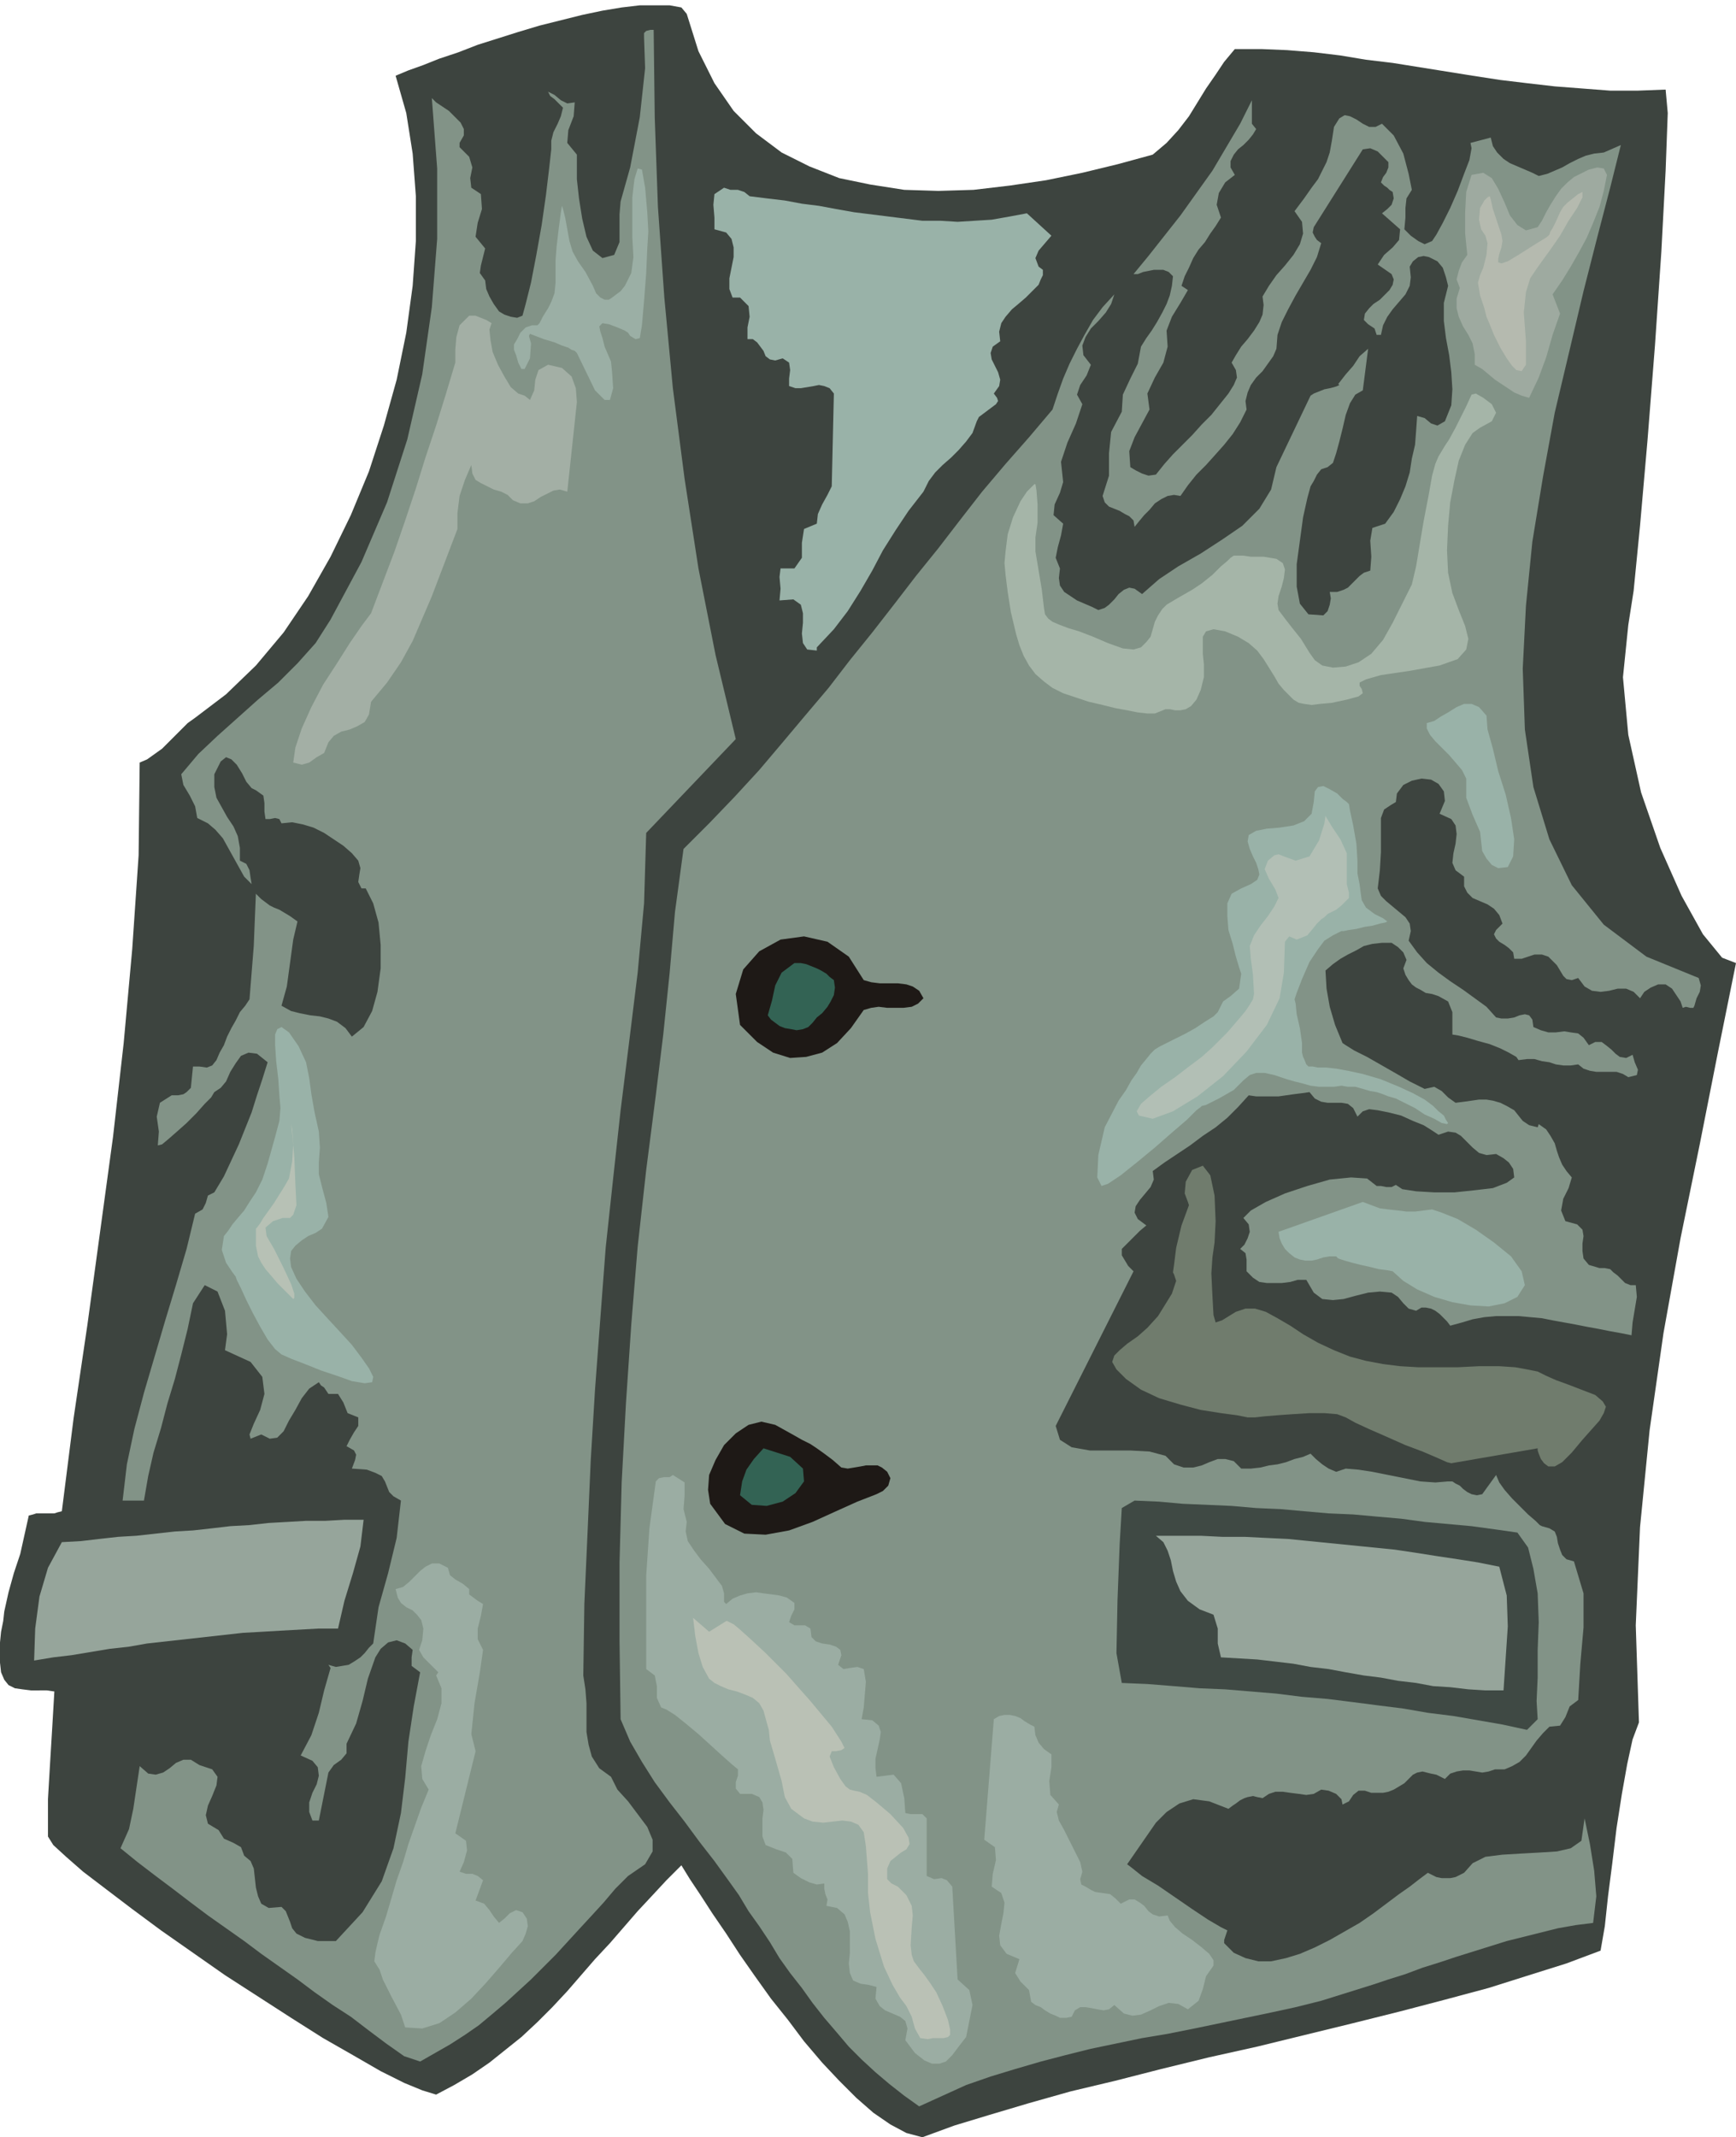<svg xmlns="http://www.w3.org/2000/svg" fill-rule="evenodd" height="2.004in" preserveAspectRatio="none" stroke-linecap="round" viewBox="0 0 1628 2004" width="1.628in"><style>.pen1{stroke:none}.brush3{fill:#829387}.brush5{fill:#99b2a8}.brush7{fill:#1e1916}.brush8{fill:#336354}.brush9{fill:#9bada3}</style><path class="pen1" style="fill:#3d443f" d="m644 13 11 35 15 30 18 26 21 21 24 18 26 13 28 11 29 6 32 5 32 1 33-1 34-4 34-5 34-7 33-8 33-9 13-11 11-12 10-13 8-13 8-13 9-13 8-12 10-12h25l24 1 25 2 25 3 24 4 25 3 25 4 25 4 25 4 26 4 25 3 26 3 26 2 26 2h26l26-1 2 22-2 54-4 76-6 88-7 89-7 80-6 61-5 32-5 49 5 54 12 54 18 52 20 45 20 36 18 22 13 5-17 84-17 86-18 88-16 89-13 91-9 91-4 92 3 91-6 16-5 23-5 28-5 32-4 33-4 31-3 28-4 23-32 12-35 11-38 12-41 11-42 11-44 11-45 11-45 11-45 10-45 11-43 11-42 10-39 11-37 11-33 10-30 11-15-4-15-8-16-11-16-14-16-16-16-17-17-20-15-20-16-20-15-21-14-20-13-20-13-19-11-17-10-15-8-13-14 14-13 14-14 15-13 15-13 15-14 15-13 15-13 15-14 15-14 14-15 14-15 12-15 12-16 11-17 10-17 9-13-4-17-7-22-11-26-15-28-16-30-19-31-20-31-20-30-21-30-21-27-20-25-19-21-16-16-14-12-11-5-8v-35l2-34 2-33 2-34-7-1H29l-8-1-7-1-6-3-4-5-3-7-1-9v-19l1-10 2-10 1-9 2-9 2-9 5-18 6-18 4-18 4-18 4-1 3-1h17l3-1 4-1 11-87 13-88 12-88 12-88 10-88 8-88 6-88 1-87 7-3 7-5 7-5 6-6 6-6 6-6 6-6 7-5 29-22 28-27 26-31 23-34 21-37 19-39 17-41 14-43 12-43 9-44 6-44 3-42v-42l-3-40-6-38-10-35 12-5 14-5 15-6 18-6 18-7 19-6 19-6 20-6 20-5 20-5 19-4 18-3 17-2h28l11 2 5 6z"/><path class="pen1 brush3" d="m613 28 1 82 3 84 6 85 8 85 11 85 13 84 16 81 19 79-84 88-2 66-6 65-8 65-8 64-7 64-7 65-5 66-5 67-4 66-3 68-3 67-1 67 2 13 1 13v27l2 12 3 11 7 11 11 8 6 12 10 11 9 12 9 12 5 12v11l-7 12-16 11-12 12-11 13-11 12-12 13-11 12-11 12-12 12-11 11-12 11-12 11-13 11-12 10-13 9-14 9-14 8-14 8-15-5-17-12-16-12-17-13-17-11-17-12-16-12-17-12-17-12-16-12-17-12-17-12-16-12-17-13-16-12-17-13-16-13 8-18 4-19 3-20 3-20 8 7 7 1 7-2 6-4 6-5 7-3h7l8 5 12 4 5 7-1 8-4 10-4 9-2 9 2 8 10 6 5 8 9 4 7 4 3 8 6 5 3 7 1 9 1 9 2 8 3 7 7 4 12-1 4 4 2 5 2 5 2 6 4 5 8 4 12 3h17l25-27 18-29 11-31 7-33 4-33 3-34 5-33 6-32-8-6v-8l1-7-7-6-8-3-8 2-7 6-5 8-7 20-5 21-6 21-9 19v9l-5 6-7 5-5 7-9 45h-6l-3-8v-9l3-9 4-8 2-8-1-8-5-6-11-5 10-19 7-21 5-21 6-21-2-3 7 2 6-1 6-1 5-3 6-4 4-4 4-5 4-4 5-34 9-32 8-33 4-35-7-4-4-4-2-5-2-5-3-5-6-3-8-3-14-1 3-8 1-5-2-4-7-4 3-6 4-7 4-6v-8l-10-4-4-10-5-8h-9l-2-3-2-3-3-2-2-3-9 6-7 9-6 11-6 10-5 10-6 6-7 1-8-4-10 4-1-4 4-10 6-13 4-15-2-16-11-14-24-11 2-15-2-22-7-18-12-6-11 17-5 24-6 24-6 23-7 23-6 23-7 23-5 22-4 23h-20l4-34 7-33 9-34 10-34 10-34 10-33 10-34 8-33 7-4 3-6 2-7 6-3 9-15 7-15 7-15 6-15 6-15 5-16 5-15 5-16-10-8-8-1-7 3-5 7-5 8-4 9-5 6-6 4-3 5-6 6-8 9-9 9-9 8-8 7-6 5-4 1 1-13-2-14 3-13 11-7h6l5-1 3-2 4-4 2-20h6l7 1 5-2 4-5 3-7 4-7 3-8 4-8 4-7 4-8 5-6 4-6 2-25 2-25 1-25 1-24 5 5 4 3 4 3 4 2 5 2 5 3 5 3 7 5-4 17-3 22-3 22-5 18 9 5 8 2 10 2 9 1 8 2 8 3 8 6 6 8 11-9 8-15 5-18 3-22v-22l-2-21-5-18-7-14h-4l-3-6 1-7 1-6-2-7-6-7-8-7-9-6-9-6-10-5-10-3-10-2-10 1-2-4-4-1-5 1h-4l-1-7v-8l-1-7-7-5-4-2-5-6-4-8-5-8-5-5-5-2-5 4-6 12v12l2 10 5 9 5 9 6 9 4 9 2 11v12l6 3 3 6 1 7 1 6-7-7-5-9-5-9-5-9-5-9-7-8-7-6-10-5-2-11-5-10-6-10-2-10 16-19 18-17 19-17 19-17 19-16 18-18 17-19 14-22 29-54 24-56 19-59 14-61 9-63 5-64v-66l-5-66 4 4 6 4 6 4 6 6 5 5 3 6v6l-4 7v4l3 3 3 3 3 3 3 10-2 10 1 9 9 6 1 14-4 13-2 13 9 11-2 8-2 8-1 7 5 7 1 8 3 7 4 7 5 7 5 3 6 2 6 1 5-2 3-11 5-20 5-26 5-28 4-28 3-25 2-18v-8l2-8 4-8 3-7 2-8-4-4-4-4-4-3-2-4 6 3 6 5 6 3 7-1-1 13-5 13-1 12 9 11v23l2 18 3 19 4 17 6 13 9 7 11-3 5-12v-26l1-12 9-32 9-47 5-46-1-29v-4l2-2 4-1h3z"/><path class="pen1 brush3" d="m1158 164-9 7-6 10-2 11 4 12-5 8-5 7-5 8-6 7-5 8-4 9-4 8-3 9 6 4-7 12-8 13-5 13 1 15-4 15-8 14-7 15 2 15-7 13-7 13-5 13 1 15 5 3 6 3 6 2 7-1 8-10 8-9 9-9 9-9 9-10 9-9 8-10 8-10 5-8 3-7-1-7-4-7 4-7 5-8 6-7 6-8 5-8 3-7 1-9-1-8 6-10 7-10 8-9 8-10 6-10 3-10-1-11-7-10 9-12 7-10 6-8 4-8 4-8 3-9 2-11 2-13 5-8 5-3 5 1 6 3 6 4 6 3h6l6-3 11 11 9 17 5 19 3 15-5 8-1 9v9l-1 11 6 6 7 5 6 3 7-3 4-6 6-11 7-14 7-16 6-16 5-13 2-11-1-5 19-5 2 8 4 6 6 6 6 4 7 3 7 3 7 3 6 3 8-2 7-3 7-3 7-4 8-4 7-3 8-2 9-1 16-7-10 40-12 46-13 51-13 55-14 59-11 60-10 61-6 60-3 59 2 57 8 54 15 49 21 43 30 37 40 30 49 20 2 7-1 6-3 6-2 7-1 2h-3l-4-1-3 1-2-6-4-6-4-6-6-4h-7l-7 3-6 4-4 6-6-6-7-3h-8l-8 2-8 1-8-1-7-4-6-8-6 2-5-1-3-3-3-5-3-5-4-4-4-4-6-2h-7l-6 2-6 2h-7l-1-6-4-4-4-3-5-3-3-3-2-4 2-4 6-6-3-8-5-6-6-4-7-3-7-3-5-5-3-6v-9l-8-6-3-7 1-9 2-9 1-9-1-8-4-6-11-5 5-12-1-9-5-7-7-4-9-1-9 2-8 4-6 8-1 8-5 3-6 4-3 8v32l-1 17-2 17 3 7 5 5 6 5 6 5 6 5 4 6 1 7-2 9 8 11 9 10 11 9 11 8 12 8 11 8 11 8 9 10 5 1h6l6-1 5-2 5-1 4 1 3 4 1 7 7 3 7 2h7l8-1 6 1 7 1 5 4 5 7 6-3h6l4 3 5 4 4 4 4 3 6 1 6-3 2 7 3 7-1 5-8 2-5-3-6-2h-19l-6-1-6-2-5-4-7 1h-7l-7-1-6-2-7-1-7-2h-7l-8 1-2-3-7-4-8-4-10-4-11-3-10-3-8-2-6-1v-21l-4-10-9-5-6-2-6-1-5-3-4-2-4-3-3-4-3-5-2-6 3-8-3-7-5-5-6-4h-9l-9 1-8 2-7 4-8 4-7 4-7 5-7 6 1 17 3 17 5 17 7 17 3 2 8 5 12 6 14 8 14 8 12 7 10 5 4 2 9-2 7 4 6 6 7 5 8-1 7-1 7-1h7l6 1 7 2 6 3 7 4 4 5 4 5 6 4 8 2 1-3 7 5 4 6 4 7 2 7 2 6 3 7 4 6 5 6-3 10-5 10-2 11 4 10 11 3 5 5 1 6-1 7v7l1 7 5 6 10 3h5l5 1 3 3 4 3 4 4 3 3 5 2h5l1 11-2 12-2 12-1 12-10-2-11-2-10-2-11-2-10-2-11-2-11-2-10-2-11-1-11-1h-21l-11 1-11 2-10 3-11 3-3-4-3-3-4-4-4-3-4-2-5-1h-4l-5 3-7-2-5-5-5-6-6-4-11-1-11 1-12 3-11 3-10 1-10-1-8-6-7-12h-8l-7 2-8 1h-14l-7-1-6-4-6-6v-11l-1-6-5-4 4-4 3-6 2-6-1-7-5-6 7-7 14-8 18-8 21-7 21-6 20-2 15 1 9 7h4l5 1h5l4-2 6 4 13 2 17 1h19l19-2 17-2 13-5 7-5-1-8-4-6-5-4-7-4-9 1-7-2-6-5-5-5-6-6-5-3-7-1-9 3-6-4-8-5-10-4-11-5-12-3-10-2-8-1-6 2-5 5-4-8-5-4-6-1h-13l-6-1-6-3-5-6-7 1-8 1-7 1-7 1h-21l-7-1-10 11-10 10-11 9-12 8-12 9-12 8-12 8-11 8 1 8-3 7-5 6-5 6-4 6-1 6 3 6 8 6-6 5-5 5-6 6-6 6v6l3 5 3 5 5 5-73 145 4 13 11 7 17 3h38l18 1 15 4 8 8 9 3h9l8-2 7-3 8-3h7l8 2 7 7h9l9-1 8-2 8-1 8-2 8-3 8-2 7-3 5 5 6 5 6 4 7 3 9-3 12 1 13 2 15 3 15 3 15 3 14 1 12-1h4l3 2 4 2 3 3 4 3 4 2 5 1 5-1 13-18 3 7 5 7 7 8 8 8 7 7 7 6 4 4 2 1 7 2 5 3 2 5 1 6 2 6 2 5 4 4 7 2 9 30v32l-3 34-2 34-8 6-4 10-5 8-10 1-6 6-6 7-5 7-5 7-6 6-7 4-7 3h-9l-6 2-6 1-6-1-6-1h-6l-6 1-6 2-5 5-4-2-4-2-5-1-4-1-4-1-5 1-4 2-4 4-4 4-5 3-5 3-5 2-5 1h-11l-6-2h-6l-5 4-4 6-6 3-1-5-5-5-7-3-7-1-7 4-7 1-7-1-8-1-7-1h-7l-6 2-6 4-5-1-4-1-5 1-3 1-4 2-4 3-3 2-4 3-18-7-15-2-13 4-12 8-10 10-9 13-9 13-9 13 4 3 10 8 15 9 16 11 16 11 15 10 12 7 6 3-1 3-1 3-1 3v3l9 9 11 5 12 3h12l14-3 13-4 14-6 14-7 14-8 14-8 13-9 12-9 12-9 10-7 9-7 8-6 4 2 4 2 5 1h8l5-1 4-2 4-2 8-9 12-6 16-2 17-1 18-1 16-1 13-3 10-7 3-21 5 24 4 25 2 24-3 25-16 2-17 3-16 4-16 4-16 4-16 5-16 5-16 5-15 5-16 5-16 6-16 5-15 5-16 5-16 5-16 5-24 6-23 5-24 5-24 5-24 5-25 5-24 4-24 5-24 5-24 6-23 6-24 7-23 7-23 8-22 10-22 10-14-10-14-11-13-11-13-12-12-12-11-13-12-14-11-14-10-14-11-14-10-14-9-15-10-15-10-14-9-15-10-14-13-18-14-18-14-19-14-18-14-19-12-19-11-19-9-21-1-73v-74l2-75 4-74 5-74 6-73 8-72 9-70 7-57 6-58 5-57 8-59 24-24 24-25 23-25 22-26 21-25 22-26 20-26 21-26 21-27 20-26 21-26 20-26 21-27 22-26 22-25 22-26 5-15 5-14 6-14 7-14 7-13 8-14 9-12 11-12-3 9-5 8-7 8-7 7-5 8-3 8 1 9 7 9-4 10-6 9-3 9 5 9-6 18-8 18-6 18 2 19-3 10-5 11-1 10 9 8-2 11-3 11-2 10 4 10-1 9 1 7 4 6 6 4 6 4 7 3 7 3 6 3 6-2 4-3 5-5 4-5 5-4 5-2 5 1 7 5 16-14 18-12 21-12 20-13 19-13 16-16 11-18 5-21 32-67 3-2 5-2 5-2 5-1 4-1 3-1 2-1-1-1 7-9 7-8 6-9 8-7-5 39-7 4-5 8-4 11-3 13-3 12-3 11-3 9-5 4-6 2-4 5-3 6-3 5-3 11-4 18-3 22-3 22v21l3 16 8 10 14 1 4-4 2-6 1-6-1-6h7l6-2 4-2 4-4 3-3 4-4 4-3 6-2 1-13-1-15 2-12 12-4 8-11 6-12 5-12 4-13 2-13 3-13 1-13 1-14 7 2 6 5 6 2 7-4 6-15 1-15-1-16-2-16-3-16-2-16v-17l4-16-2-8-3-9-5-6-8-4-5-1-5 1-5 4-3 5 1 10-1 8-4 8-6 7-6 7-5 7-4 8-2 9h-4l-2-6-6-4-4-4 1-6 4-5 4-4 6-4 5-5 4-4 3-5 1-5-2-5-13-9 6-9 8-7 6-7 1-10-17-15 5-4 4-4 2-6-1-6-3-2-2-2-3-2-3-3 2-5 3-4 2-5v-5l-5-5-5-5-7-3-7 1-46 73-1 5 2 4 2 3 4 3-4 13-6 12-7 12-7 12-7 13-6 12-4 12-1 13-3 7-5 7-5 7-6 6-5 7-3 7-2 8 1 8-6 12-7 11-8 10-8 9-9 10-9 9-8 10-7 10-6-1-6 1-6 3-6 4-5 6-5 5-5 6-4 5-1-6-4-4-4-2-5-3-5-2-5-2-4-4-2-6 6-19v-21l2-20 10-19 1-16 7-15 7-14 3-16 5-8 5-7 5-8 5-9 4-8 3-8 2-9 1-9-4-4-5-2h-9l-5 1-5 1-5 2h-4l14-17 15-19 15-19 15-21 15-21 13-22 13-22 11-22v22l4 5-3 5-4 5-5 5-5 4-4 5-3 6v6l4 7z"/><path class="pen1" style="fill:#9eaaa0" d="m1507 164-3 15-4 15-6 15-6 14-7 13-8 14-8 13-9 13 7 18-7 20-6 21-7 19-9 19-7-2-7-3-6-4-6-4-6-4-6-5-6-5-7-4v-10l-2-10-4-8-5-8-4-9-2-8v-9l3-10-3-8 2-8 3-8 5-7-2-20v-20l1-19 5-16 11-2 8 5 6 10 6 13 5 12 7 9 8 5 11-3 4-6 4-8 4-7 5-8 5-7 6-6 6-5 6-3 8-4 8-2 6 1 3 6z"/><path class="pen1 brush5" d="m963 200 23 21-6 7-6 7-3 7 3 8 4 3v5l-2 4-2 5-6 6-6 6-7 6-6 5-6 7-4 6-2 8 1 9-7 5-2 6 1 6 3 6 3 6 2 7-1 6-5 7 3 4 1 3-2 3-4 3-4 3-4 3-4 3-2 4-4 11-6 8-7 8-7 7-8 7-7 7-6 8-5 10-14 18-12 18-12 19-10 19-11 19-12 19-13 17-16 17v3l-9-1-4-6-1-9 1-10v-9l-2-8-7-5-13 1 1-11-1-11 1-8h13l7-10v-14l2-13 12-5 1-9 4-9 5-9 4-8 2-87-4-5-5-2-5-1-5 1-6 1-6 1h-5l-6-2v-7l1-8-1-7-6-4-7 2-5-1-4-3-2-5-3-4-3-4-4-3h-5v-11l2-10-1-10-8-8h-7l-3-8v-10l2-10 2-10v-9l-2-8-5-6-11-3v-11l-1-12 1-10 9-6 6 2h7l6 2 5 4 16 2 17 2 16 3 16 2 16 3 17 3 16 2 16 2 16 2 16 2h17l16 1 16-1 16-1 17-3 16-3z"/><path class="pen1" style="fill:#a3afa5" d="m492 371 5 4 4-9 1-10 3-9 9-5 13 3 9 8 4 11 1 13-9 84-7-2-6 1-6 3-6 3-6 4-6 2h-7l-7-3-5-5-6-3-7-2-6-3-6-3-5-3-3-6-1-8-6 14-5 15-2 16v15l-8 21-8 21-8 21-9 21-9 21-11 20-13 19-15 18-2 12-4 7-7 4-7 3-8 2-7 4-5 6-4 10-7 4-7 5-7 2-8-2 2-14 6-18 9-20 11-21 13-20 12-19 11-16 9-12 11-29 11-29 10-29 10-30 9-29 10-30 9-29 9-30v-12l1-12 3-11 9-9h6l5 2 5 2 5 3-2 6 1 10 2 11 5 12 6 11 6 10 7 6 6 2z"/><path class="pen1 brush5" d="m1414 813-9 1-6-3-5-6-4-7-2-18-7-16-6-16v-18l-4-8-6-7-6-7-7-7-6-6-5-6-3-6v-5l7-2 6-4 7-4 8-5 7-3h7l7 3 7 8 1 13 5 18 5 21 7 22 5 22 3 20-1 16-5 10z"/><path class="pen1 brush7" d="m810 919 7 2 8 1h17l8 1 6 2 6 4 4 7-5 5-6 3-8 1h-15l-8-1-7 1-7 2-12 17-13 14-14 9-15 4-15 1-16-5-15-10-16-16-4-29 7-23 15-17 20-11 22-3 22 5 20 14 14 22z"/><path class="pen1 brush8" d="m782 919 1 7-1 7-3 6-3 5-5 6-5 4-4 5-4 4-5 2-6 1-5-1-6-1-5-2-4-3-4-3-3-4 4-14 3-14 6-12 12-9h6l5 1 5 2 5 2 4 2 5 3 3 3 4 3z"/><path class="pen1 brush5" d="m1423 1216-12 6-15 3-17-1-17-3-17-5-16-7-13-8-10-9-5-1-8-1-8-2-9-2-8-2-7-2-6-2-2-2h-6l-6 1-6 2-5 1h-6l-5-1-5-2-5-4-4-4-3-5-2-5-1-6 79-28 8 3 8 3 8 1 9 1 8 1h8l8-1 8-1 9 3 15 6 17 10 17 12 16 13 10 14 3 13-7 11z"/><path class="pen1 brush7" d="m822 1401-18 7-20 9-22 10-22 8-22 4-20-1-18-9-14-19-2-13 1-14 6-14 8-14 11-11 12-8 12-3 13 3 9 5 9 5 7 4 8 4 6 4 7 5 8 6 8 7 6 1 6-1 6-1 5-1h11l4 2 5 4 3 6-2 7-5 5-6 3z"/><path class="pen1 brush8" d="m694 1402 2-13 4-11 7-10 9-10 25 8 12 11 1 12-8 11-12 8-15 4-14-1-11-9z"/><path class="pen1 brush9" d="m644 1427-1 9 2 9 6 9 6 8 8 9 6 8 6 8 2 7v8l2 2 6-5 7-3 7-2 8-1 7 1 8 1 7 1 7 2 7 5v6l-3 6-2 6 5 3h10l5 3 1 8 4 4 6 2 7 1 6 2 4 3 1 5-3 9 5 4 6-1 7-1 6 2 2 12-1 12-1 12-2 11 10 1 6 5 2 6-1 7-2 9-2 9v9l1 8 16-2 7 8 3 14 1 14 5 1h11l4 4v54l7 3 7-1 5 2 5 6 5 87 11 10 3 14-3 15-3 15-7 9-6 8-6 6-6 2h-7l-7-3-9-7-9-12 2-11-2-7-5-4-7-3-7-3-5-4-4-7 1-11-8-2-7-1-7-3-3-7-1-9 1-10v-20l-2-9-3-7-7-6-10-2 1-6-2-5-1-5v-5l-7 1-7-2-8-4-7-5-1-13-6-6-9-3-10-4-3-8v-17l1-8-1-7-3-5-7-3h-11l-4-5v-6l2-6v-6l-6-5-9-8-11-10-11-10-12-10-10-8-8-5-5-2-4-9v-11l-2-10-8-6v-88l3-44 6-44 3-3 5-1h5l3-2 11 7v12l-1 13 3 12z"/><path class="pen1" style="fill:#3f4944" d="m1442 1612-10 10-23-5-23-4-23-4-24-3-23-4-24-3-23-3-24-3-24-2-24-3-24-2-24-2-24-1-24-2-25-2-24-1-5-28 1-50 2-52 2-34 12-7 23 1 22 2 23 1 23 1 23 2 23 1 22 2 23 2 23 1 22 2 23 2 22 3 22 2 22 2 22 3 21 3 10 14 5 20 4 23 1 27-1 26v26l-1 22 1 17z"/><path class="pen1" d="m341 1425-3 25-7 25-8 26-6 26h-18l-18 1-18 1-17 1-18 1-18 2-18 2-18 2-18 2-18 2-17 3-18 2-18 3-18 3-17 2-18 3 1-30 4-30 8-27 13-24 18-1 17-2 18-2 17-1 18-2 18-2 17-1 18-2 17-2 18-1 18-2 18-1 17-1h18l18-1h18zm743 15h42l20 1h21l20 1 21 1 20 2 20 2 20 2 20 2 20 2 20 3 19 3 20 3 19 3 20 4 7 27 1 29-2 30-2 30h-17l-16-1-17-2-16-1-16-3-17-2-16-3-16-2-17-3-16-3-17-2-16-3-17-2-17-2-17-1-17-1-3-13v-14l-4-13-13-5-11-8-7-9-4-9-3-10-2-10-3-9-4-8-7-6z" style="fill:#96a59b"/><path class="pen1 brush9" d="M440 1490v5l4 3 4 3 5 3-2 11-3 12v10l5 10-3 21-5 29-3 29 4 16-19 77 10 7 1 9-3 11-4 9 6 2h6l5 2 5 4-7 19 8 3 5 6 4 6 5 6 5-4 5-5 6-3 6 2 4 6 1 7-2 7-3 7-10 11-11 13-13 15-14 15-15 13-15 10-16 5-16-1-4-12-9-17-8-16-3-9-5-8 1-8 2-9 2-8 6-17 5-17 5-17 6-17 5-17 6-17 6-17 7-17-6-10-1-12 4-14 5-15 6-15 4-15v-14l-5-12 2-3-7-7-7-7-4-7 3-9 1-11-2-8-4-5-4-4-6-3-5-4-3-5-2-8 7-2 6-5 5-5 5-5 5-4 6-3h7l8 4 2 7 5 4 7 4 6 5zm530 129 1 8 3 7 5 6 7 5v12l-2 13 1 13 8 9-2 7 2 8 5 9 5 10 5 10 5 10 2 9-2 7 1 5 4 2 5 3 4 2 7 1 7 1 5 4 5 5 8-4h5l5 3 4 3 4 5 4 3 6 2 8-1 2 5 5 6 7 6 9 6 9 7 7 6 4 6v5l-7 10-3 12-4 11-10 8-9-5-9-1-9 3-8 4-9 4-8 1-8-2-9-8-5 4-5 1-6-1-5-1-6-1h-5l-5 3-3 6-5 1h-6l-4-2-5-2-5-3-4-3-5-2-4-3-2-11-8-8-5-8 4-13-12-5-6-8-1-9 2-11 2-10 1-10-3-9-9-6 1-12 3-13-1-12-10-7 9-113 5-3 5-1h5l5 1 5 2 4 3 5 3 4 2z"/><path class="pen1" style="fill:#a5b5a8" d="M971 454h-1l-2 2-5 5-6 9-7 15-5 16-2 16-1 11 1 11 2 16 3 19 5 21 3 10 4 10 5 9 6 8 8 7 8 6 10 5 12 4 12 4 13 3 12 3 11 2 10 2 9 1h7l5-2 5-2h4l5 1h5l5-1 5-3 5-6 4-9 3-12v-12l-1-10v-16l3-5 7-2 11 2 12 5 10 6 8 7 6 8 5 8 5 8 4 7 5 6 5 5 4 4 5 3 5 1 7 1 8-1 11-1 14-3 11-3 4-3-1-4-2-3v-3l6-3 14-4 27-4 28-5 17-6 8-9 2-10-3-12-6-15-6-16-4-19-1-21 1-23 2-22 4-21 4-18 6-15 7-11 7-5 11-6 4-8-4-8-8-6-7-4-4 1-5 11-10 20-6 11-4 6-3 5-3 5-3 7-3 11-3 17-5 26-7 42-4 17-6 12-12 24-9 16-11 13-12 8-12 4-12 1-10-2-7-5-5-7-8-13-8-10-7-9-6-8-1-6 1-7 3-9 2-8 1-8-2-6-6-4-12-2h-12l-7-1h-9l-3 2-3 3-6 5-8 8-10 8-9 6-7 4-7 4-5 3-5 3-4 4-4 6-3 6-2 7-2 7-4 5-5 5-7 2-10-1-14-5-14-6-13-5-10-3-8-3-7-3-4-3-3-4-1-6-2-17-3-18-3-18v-13l2-14v-17l-1-13-1-6z"/><path class="pen1 brush5" d="m1301 864-4-3-8-4-8-6-4-7-1-7-1-8-2-10v-12l-1-16-3-17-3-14-1-6-2-2-4-3-5-5-7-4-6-3-5 1-3 4-1 10-2 11-7 7-10 4-13 2-12 1-10 2-7 4-1 6 2 7 3 7 3 6 2 6 1 5-2 5-6 4-9 4-9 5-4 9v12l1 13 4 13 3 12 3 10 2 6-2 14-8 7-7 5-3 6-2 4-4 4-8 5-9 6-9 5-10 5-8 4-6 3-5 3-4 4-4 5-5 6-4 7-5 7-5 9-7 10-13 25-6 26-1 21 4 8 6-2 12-8 15-12 17-14 16-14 14-12 9-9 4-3 1-1 4-1 6-3 6-3 7-4 7-4 5-5 4-4 6-5 6-2h8l9 2 6 2 6 2 7 2 8 2 7 2 8 1h14l7-1 6 1h7l7 2 7 2 6 1 6 2 5 2 7 2 8 4 10 5 9 6 9 4 7 4 5 1 1-1-2-3-2-4-5-4-5-5-8-6-11-6-13-6-17-7-17-5-14-3-11-2-9-1h-8l-5-1h-4l-2-2-2-5-1-2-1-4v-9l-2-14-3-13-1-10-1-4 2-6 5-13 7-16 8-12 6-8 8-5 6-3 2-1h2l5-1 7-1 8-2 7-1 7-2 5-1 2-1z"/><path class="pen1" style="fill:#b2bfb5" d="m1243 765 6 10 8 12 6 13v29l2 8v5l-7 7-5 4-4 2-4 2-3 3-3 2-4 4-4 5-5 6-10 4-7-3-4 5-1 29-4 24-12 25-19 25-22 23-24 19-23 14-19 7-13-3-2-4 4-7 8-7 11-9 13-9 13-10 12-9 10-9 7-7 7-7 6-7 6-7 5-6 4-6 3-5 1-5-1-18-2-15-1-12 4-10 6-9 7-9 6-9 4-8-3-8-6-10-4-9 3-8 6-5 4-1 5 2 11 4 13-4 9-15 5-16 1-7z"/><path class="pen1 brush5" d="M258 970v10l1 15 2 17 1 15 1 12-1 12-4 15-7 25-5 15-6 12-6 9-5 8-6 7-5 6-4 6-4 5-2 13 4 12 6 9 3 4 1 3 4 8 5 11 6 12 7 13 7 12 7 9 6 5 9 4 13 5 15 6 15 5 14 5 12 2 7-1 1-5-4-8-7-10-9-12-11-12-12-13-11-12-10-13-8-12-5-11-1-8 1-7 4-5 6-5 6-4 7-3 6-4 6-11-2-13-4-15-3-12v-11l1-14-1-15-4-18-3-17-2-15-3-15-7-15-9-13-7-5-4 2-2 5z"/><path class="pen1" style="fill:#bac1b5" d="m650 1517 2 17 3 16 4 13 6 11 5 4 6 3 7 3 8 2 8 3 7 3 6 5 4 7 3 11 2 7 1 10 5 17 6 21 3 15 6 11 12 9 8 3 10 1 9-1 9-1 8 1 7 3 5 7 2 13 2 26v18l2 18 5 25 8 26 8 17 7 12 6 8 5 10 3 11 5 9 7 1 5-1h10l4-1 2-2v-5l-2-9-5-13-6-13-6-9-5-7-4-5-3-4-3-4-2-6-1-9 1-17 1-11-1-9-5-10-8-8-6-3-4-4v-10l3-7 5-4 5-4 5-3 3-5-1-6-5-9-12-13-13-11-9-7-7-3-5-1-4-1-4-3-5-7-6-11-4-10 2-5h4l5-1 3-2-3-6-9-14-20-24-23-26-19-19-14-13-10-9-6-5-4-2-2-1h-1l-16 10-15-13z"/><path class="pen1" style="fill:#b7c1b5" d="m273 1054 1 5 1 14-1 16-3 16-4 7-5 8-5 8-5 7-5 7-3 5-3 4-1 1v16l2 10 3 6 4 6 6 7 5 6 6 6 5 5 3 3 1 1 1-1v-4l-3-9-7-15-9-18-7-12-1-8 7-6 9-3h7l3-3 3-9-1-20-1-25-2-22-1-9z"/><path class="pen1" style="fill:#9bafa5" d="m527 193-1 6-2 15-2 17-1 13v21l-1 10-3 8-3 6-5 8-3 6-2 2h-5l-6 2-5 5-3 6-3 5v5l2 5 2 7 3 6h3l5-10 1-14-2-7 1-2 13 5 10 3 7 3 6 2 3 2 3 1 1 1 1 1 17 35 3 3 6 6h5l3-11-1-15-1-10-3-7-3-7-2-8-2-6-1-5 3-3 6 1 8 3 7 3 3 2 2 3 5 3 4-1 2-12 2-23 2-26 1-23 1-16-1-18-2-23-3-17-4-1-3 10-1 8-1 9v38l1 18-2 15-6 12-4 5-4 3-4 3-3 2h-4l-4-2-4-4-3-7-7-13-7-10-5-9-3-10-2-11-2-11-2-8-1-3z"/><path class="pen1" style="fill:#707c6d" d="m1115 1130-7 19-5 21-2 16-1 7 1 2 2 6-4 12-13 21-10 11-9 8-10 7-7 6-5 5-2 6 4 7 9 9 14 10 17 8 20 6 19 5 19 3 15 2 10 2h7l9-1 12-1 14-1 16-1h14l12 1 8 3 9 5 13 6 16 7 18 8 16 6 14 6 9 4 4 1 81-14v2l1 3 2 5 3 4 4 3h6l7-4 9-9 10-12 8-9 8-9 4-7 2-6-3-5-7-6-13-5-13-5-11-4-9-4-8-4-10-2-11-2-15-1h-19l-20 1h-37l-17-1-16-2-16-3-15-4-15-6-15-7-14-8-12-8-12-7-11-6-10-3h-9l-9 3-13 8-6 2-2-7-1-18-1-21 1-15 2-14 1-20-1-24-4-19-7-9-10 4-6 11-1 11 3 8 1 3z"/><path class="pen1" style="fill:#b5baaf" d="m1397 184-2 1-3 3-4 7-1 11 2 9 4 6 2 7-1 11-3 12-3 7-2 7 2 12 4 12 2 8 3 7 4 10 6 12 6 10 5 7 2 2 2 2 5 1 4-6v-22l-2-27 2-19 4-13 6-9 5-7 8-11 9-13 8-14 8-12 5-10v-5l-4 2-10 8-4 4-3 5-4 9-3 6-2 3-1 3-2 2-3 2-5 3-8 5-11 7-10 6-6 2-3-1v-3l1-5 2-6 1-6-1-6-4-12-4-12-2-9-1-3z"/></svg>
